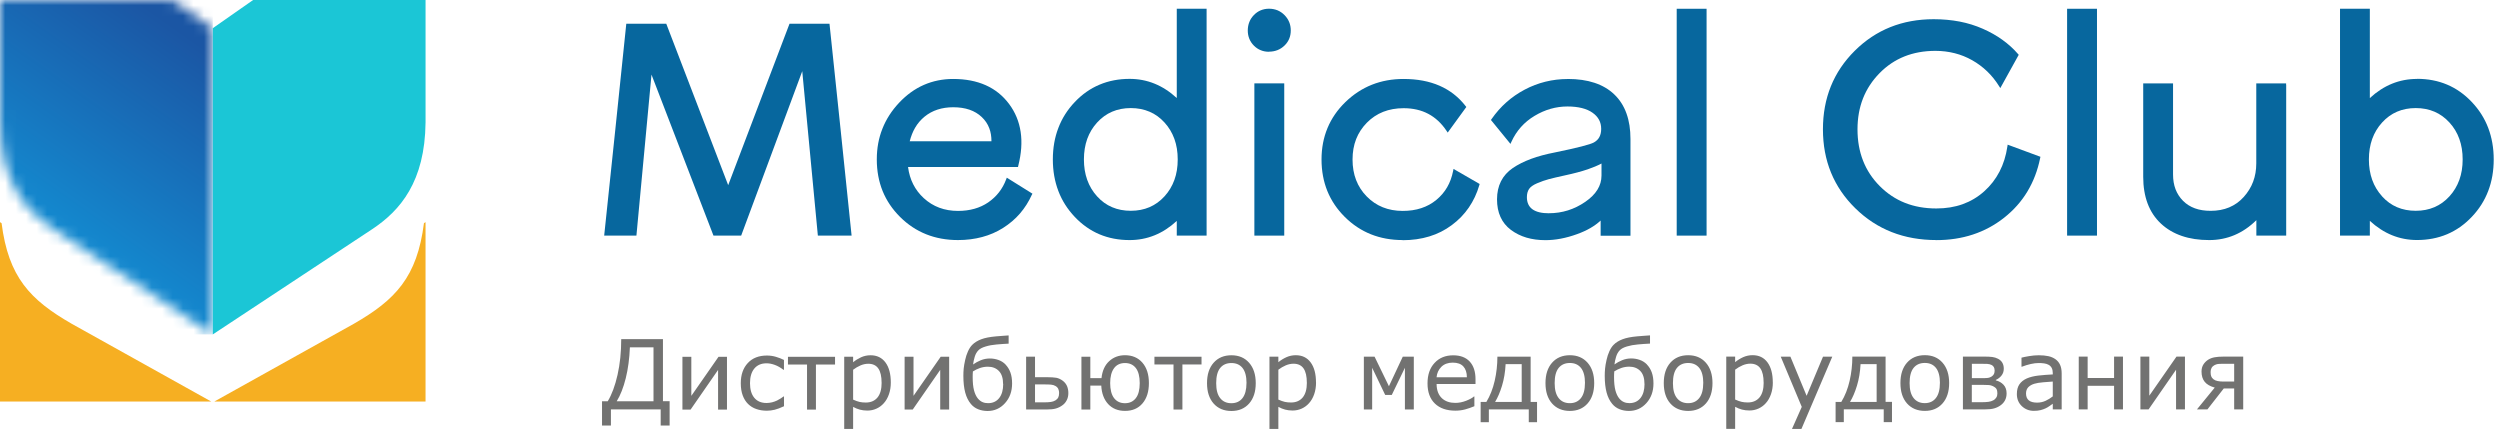 <svg width="239" height="41" viewBox="0 0 239 41" fill="none" xmlns="http://www.w3.org/2000/svg">
<mask id="mask0_146_2161" style="mask-type:luminance" maskUnits="userSpaceOnUse" x="0" y="0" width="21" height="32">
<path d="M16.487 0L20.342 2.696V31.971C15.267 28.62 10.193 25.268 5.114 21.917C2.418 20.133 0.061 17.364 0 11.694V0H16.487Z" fill="white"/>
</mask>
<g mask="url(#mask0_146_2161)">
<path d="M20.342 0H0V31.971H20.342V0Z" fill="url(#paint0_linear_146_2161)"/>
</g>
<path fill-rule="evenodd" clip-rule="evenodd" d="M24.197 0L20.342 2.696V31.971C25.416 28.62 30.491 25.268 35.57 21.917C38.27 20.133 40.627 17.364 40.683 11.699V0H24.197Z" fill="#1BC6D6"/>
<path fill-rule="evenodd" clip-rule="evenodd" d="M0 38.391V21.236L0.152 21.336C0.807 26.488 2.869 28.663 6.859 30.955L20.194 38.387H0V38.391Z" fill="#F6AF22"/>
<path fill-rule="evenodd" clip-rule="evenodd" d="M40.682 38.391V21.236L40.53 21.336C39.875 26.488 37.813 28.663 33.824 30.955L20.488 38.387H40.682V38.391Z" fill="#F6AF22"/>
<path fill-rule="evenodd" clip-rule="evenodd" d="M218.56 8.113V22.525H215.708V21.049C214.423 22.317 212.917 22.951 211.198 22.951C210.221 22.951 209.349 22.82 208.58 22.555C207.808 22.291 207.139 21.896 206.579 21.37C206.015 20.841 205.594 20.203 205.312 19.456C205.034 18.714 204.891 17.859 204.891 16.904V7.97H207.743V16.674C207.743 17.199 207.821 17.672 207.981 18.093C208.142 18.51 208.381 18.879 208.698 19.2C209.014 19.517 209.392 19.756 209.831 19.916C210.269 20.077 210.773 20.155 211.337 20.155C211.992 20.155 212.587 20.046 213.112 19.825C213.638 19.604 214.102 19.274 214.497 18.835C214.896 18.392 215.2 17.902 215.4 17.368C215.6 16.834 215.7 16.248 215.7 15.619V7.97H218.552V8.113H218.56Z" fill="#07679E"/>
<path fill-rule="evenodd" clip-rule="evenodd" d="M227.729 18.775C228.146 19.235 228.623 19.582 229.157 19.808C229.691 20.038 230.29 20.151 230.946 20.151C232.252 20.151 233.329 19.691 234.167 18.77C234.588 18.31 234.9 17.785 235.113 17.199C235.326 16.608 235.43 15.957 235.43 15.241C235.43 14.525 235.326 13.874 235.113 13.283C234.905 12.697 234.588 12.172 234.167 11.712C233.329 10.792 232.257 10.332 230.946 10.332C229.635 10.332 228.563 10.792 227.729 11.712C227.308 12.172 226.995 12.697 226.783 13.283C226.574 13.869 226.466 14.525 226.466 15.241C226.466 16.669 226.887 17.846 227.729 18.77M231.063 7.536C233.16 7.536 234.905 8.274 236.302 9.75C237.001 10.488 237.527 11.312 237.874 12.229C238.221 13.144 238.399 14.147 238.399 15.241C238.399 16.335 238.225 17.338 237.874 18.254C237.527 19.17 237.001 19.999 236.302 20.732C235.604 21.47 234.818 22.022 233.945 22.391C233.073 22.759 232.109 22.946 231.067 22.946C229.383 22.946 227.881 22.334 226.557 21.114V22.521H223.705V0.838H226.557V9.376C227.877 8.157 229.379 7.545 231.067 7.545L231.063 7.536Z" fill="#07679E"/>
<path fill-rule="evenodd" clip-rule="evenodd" d="M197.758 0.838H200.472V22.525H197.615V0.838H197.758Z" fill="#07679E"/>
<path fill-rule="evenodd" clip-rule="evenodd" d="M185.117 22.95C182.018 22.95 179.435 21.939 177.369 19.912C176.335 18.9 175.563 17.763 175.046 16.504C174.53 15.245 174.273 13.865 174.273 12.363C174.273 9.376 175.285 6.872 177.312 4.857C178.324 3.85 179.461 3.095 180.72 2.591C181.979 2.088 183.359 1.836 184.861 1.836C185.733 1.836 186.563 1.914 187.344 2.062C188.125 2.214 188.863 2.444 189.553 2.748C190.244 3.052 190.869 3.403 191.429 3.807C191.989 4.211 192.492 4.662 192.926 5.166L192.991 5.239L191.229 8.421L191.099 8.217C190.773 7.696 190.396 7.228 189.97 6.82C189.545 6.412 189.067 6.056 188.538 5.756C188.012 5.461 187.457 5.235 186.871 5.088C186.285 4.94 185.673 4.862 185.026 4.862C183.941 4.862 182.951 5.04 182.061 5.396C181.171 5.752 180.377 6.286 179.678 7.002C178.979 7.714 178.454 8.517 178.102 9.411C177.751 10.305 177.577 11.291 177.577 12.367C177.577 14.555 178.284 16.361 179.704 17.789C180.412 18.501 181.219 19.039 182.117 19.395C183.016 19.751 184.014 19.929 185.113 19.929C186.029 19.929 186.866 19.795 187.63 19.521C188.39 19.248 189.076 18.84 189.684 18.297C190.904 17.207 191.646 15.775 191.906 14.004L191.932 13.83L195.066 14.989L195.04 15.106C194.802 16.291 194.389 17.364 193.816 18.314C193.243 19.265 192.501 20.098 191.594 20.815C190.686 21.531 189.692 22.065 188.611 22.421C187.531 22.777 186.367 22.955 185.113 22.955" fill="#07679E"/>
<path fill-rule="evenodd" clip-rule="evenodd" d="M160.436 0.838H163.149V22.525H160.293V0.838H160.436Z" fill="#07679E"/>
<path fill-rule="evenodd" clip-rule="evenodd" d="M148.081 20.385C149.344 20.385 150.503 20.02 151.554 19.295C152.587 18.584 153.103 17.746 153.103 16.786V15.632C152.734 15.827 152.296 16.014 151.788 16.187C151.18 16.391 150.468 16.582 149.652 16.756L148.728 16.964L148.064 17.129C147.886 17.177 147.703 17.233 147.517 17.299C147.33 17.364 147.139 17.437 146.939 17.524C146.566 17.685 146.31 17.867 146.175 18.071C146.11 18.171 146.058 18.288 146.023 18.414C145.989 18.544 145.971 18.688 145.971 18.848C145.971 19.877 146.674 20.389 148.081 20.389M149.878 7.549C150.846 7.549 151.697 7.67 152.439 7.918C153.181 8.165 153.815 8.534 154.332 9.033C154.848 9.528 155.235 10.132 155.491 10.848C155.747 11.556 155.873 12.372 155.873 13.287V22.534H153.021V21.084C152.457 21.613 151.706 22.047 150.772 22.382C150.234 22.577 149.717 22.72 149.214 22.816C148.706 22.911 148.215 22.959 147.742 22.959C147.082 22.959 146.475 22.877 145.928 22.716C145.377 22.551 144.882 22.304 144.443 21.978C144 21.644 143.666 21.231 143.445 20.741C143.223 20.255 143.115 19.69 143.115 19.052C143.115 18.414 143.241 17.828 143.493 17.329C143.744 16.83 144.122 16.409 144.621 16.066C145.112 15.732 145.693 15.441 146.366 15.189C147.039 14.941 147.799 14.737 148.654 14.572C149.713 14.355 150.56 14.164 151.185 14.004C151.801 13.848 152.196 13.717 152.378 13.617C152.608 13.487 152.786 13.318 152.899 13.105C153.017 12.888 153.073 12.623 153.073 12.315C153.073 11.677 152.799 11.165 152.248 10.778C151.97 10.579 151.627 10.431 151.232 10.331C150.829 10.232 150.369 10.179 149.848 10.179C148.749 10.179 147.703 10.479 146.709 11.074C145.715 11.668 144.977 12.493 144.495 13.548L144.4 13.756L142.533 11.469L142.594 11.382C143.011 10.783 143.48 10.249 144.009 9.78C144.534 9.311 145.12 8.908 145.759 8.569C146.397 8.23 147.061 7.979 147.747 7.809C148.433 7.64 149.144 7.553 149.878 7.553V7.549Z" fill="#07679E"/>
<path fill-rule="evenodd" clip-rule="evenodd" d="M134.099 22.95C131.89 22.95 130.045 22.212 128.565 20.741C127.822 20.003 127.267 19.178 126.894 18.262C126.525 17.346 126.338 16.339 126.338 15.25C126.338 14.16 126.529 13.153 126.911 12.237C127.293 11.321 127.862 10.492 128.621 9.758C129.381 9.02 130.227 8.469 131.152 8.1C132.081 7.731 133.092 7.549 134.182 7.549C136.795 7.549 138.775 8.413 140.116 10.145L140.181 10.227L138.401 12.675L138.288 12.506C137.807 11.786 137.225 11.243 136.543 10.883C135.862 10.522 135.076 10.344 134.182 10.344C132.758 10.344 131.586 10.805 130.674 11.729C130.219 12.194 129.876 12.714 129.646 13.3C129.416 13.887 129.303 14.538 129.303 15.254C129.303 15.97 129.416 16.621 129.641 17.207C129.867 17.793 130.206 18.319 130.657 18.779C131.109 19.239 131.621 19.586 132.194 19.816C132.767 20.046 133.401 20.163 134.095 20.163C134.746 20.163 135.341 20.077 135.875 19.899C136.409 19.725 136.891 19.46 137.312 19.113C137.737 18.761 138.084 18.358 138.349 17.898C138.618 17.437 138.805 16.916 138.918 16.343L138.957 16.148L141.453 17.589L141.423 17.698C141.193 18.492 140.854 19.209 140.415 19.847C139.977 20.485 139.434 21.045 138.788 21.522C138.141 22.004 137.429 22.364 136.643 22.603C135.858 22.842 135.011 22.963 134.095 22.963" fill="#07679E"/>
<path fill-rule="evenodd" clip-rule="evenodd" d="M120.061 7.97H122.774V22.525H119.918V7.97H120.061Z" fill="#07679E"/>
<path fill-rule="evenodd" clip-rule="evenodd" d="M121.314 4.949C121.032 4.949 120.767 4.901 120.529 4.801C120.286 4.706 120.068 4.558 119.873 4.363C119.678 4.167 119.535 3.95 119.435 3.707C119.339 3.468 119.287 3.204 119.287 2.921C119.287 2.639 119.335 2.357 119.435 2.11C119.53 1.862 119.678 1.637 119.873 1.437C120.068 1.237 120.286 1.085 120.529 0.985C120.772 0.886 121.032 0.833 121.319 0.833C121.605 0.833 121.883 0.886 122.13 0.985C122.378 1.09 122.604 1.242 122.803 1.446C123.003 1.65 123.151 1.875 123.25 2.118C123.35 2.361 123.398 2.631 123.398 2.913C123.398 3.486 123.198 3.968 122.799 4.354C122.599 4.549 122.374 4.693 122.126 4.792C121.879 4.888 121.61 4.94 121.314 4.94" fill="#07679E"/>
<path fill-rule="evenodd" clip-rule="evenodd" d="M104.885 18.775C105.301 19.235 105.779 19.582 106.317 19.808C106.856 20.038 107.45 20.151 108.106 20.151C109.412 20.151 110.489 19.691 111.327 18.77C111.748 18.31 112.06 17.785 112.273 17.199C112.486 16.613 112.59 15.962 112.59 15.241C112.59 14.521 112.486 13.874 112.273 13.283C112.06 12.697 111.748 12.172 111.327 11.712C110.91 11.252 110.432 10.905 109.894 10.679C109.36 10.449 108.761 10.332 108.106 10.332C106.795 10.332 105.723 10.792 104.885 11.712C104.464 12.172 104.151 12.697 103.938 13.283C103.73 13.869 103.622 14.525 103.622 15.241C103.622 16.669 104.043 17.846 104.88 18.77M115.351 0.981V22.525H112.499V21.119C111.179 22.343 109.673 22.951 107.989 22.951C105.892 22.951 104.147 22.213 102.749 20.737C102.05 19.999 101.525 19.174 101.178 18.258C100.83 17.342 100.652 16.339 100.652 15.245C100.652 14.152 100.826 13.149 101.178 12.233C101.525 11.317 102.05 10.488 102.749 9.754C103.448 9.016 104.234 8.465 105.11 8.096C105.983 7.727 106.947 7.54 107.989 7.54C109.673 7.54 111.175 8.152 112.499 9.372V0.838H115.351V0.981Z" fill="#07679E"/>
<path fill-rule="evenodd" clip-rule="evenodd" d="M91.128 10.253C90.038 10.253 89.127 10.553 88.393 11.148C88.029 11.447 87.72 11.803 87.477 12.224C87.26 12.602 87.091 13.027 86.969 13.505H94.783C94.783 13.044 94.718 12.628 94.575 12.259C94.423 11.851 94.18 11.495 93.854 11.187C93.529 10.878 93.138 10.644 92.686 10.488C92.231 10.331 91.71 10.253 91.128 10.253ZM98.647 18.614C98.347 19.282 97.965 19.881 97.509 20.411C97.053 20.941 96.515 21.396 95.899 21.787C95.282 22.178 94.614 22.469 93.893 22.66C93.177 22.851 92.404 22.95 91.584 22.95C89.379 22.95 87.529 22.212 86.049 20.741C85.307 20.003 84.751 19.178 84.378 18.262C84.009 17.346 83.822 16.339 83.822 15.25C83.822 14.16 84 13.214 84.356 12.311C84.712 11.404 85.246 10.575 85.958 9.819C86.67 9.064 87.456 8.495 88.32 8.117C89.183 7.74 90.117 7.549 91.128 7.549C92.309 7.549 93.342 7.749 94.232 8.144C95.126 8.543 95.868 9.138 96.463 9.932C97.058 10.726 97.427 11.621 97.574 12.61C97.722 13.596 97.644 14.681 97.344 15.857L97.318 15.966H86.809C86.965 17.173 87.464 18.162 88.315 18.944C89.201 19.756 90.29 20.163 91.588 20.163C92.721 20.163 93.68 19.89 94.475 19.348C94.87 19.074 95.213 18.757 95.499 18.388C95.786 18.023 96.016 17.607 96.189 17.147L96.25 16.986L98.699 18.514L98.647 18.627V18.614Z" fill="#07679E"/>
<path fill-rule="evenodd" clip-rule="evenodd" d="M78.175 22.395L76.695 6.806L70.856 22.525H68.208L62.283 7.132L60.842 22.525H57.76C58.467 15.771 59.184 9.02 59.874 2.266H63.694L69.615 17.702L75.479 2.266H79.299C80.011 9.016 80.719 15.771 81.413 22.525H78.188L78.175 22.395Z" fill="#07679E"/>
<path d="M213.587 36.472V34.779H212.515C212.285 34.779 212.116 34.788 212.011 34.801C211.912 34.814 211.799 34.858 211.677 34.923C211.56 34.988 211.473 35.079 211.417 35.192C211.36 35.305 211.334 35.426 211.334 35.561C211.334 35.726 211.352 35.86 211.386 35.96C211.421 36.06 211.49 36.16 211.599 36.251C211.712 36.338 211.846 36.399 212.007 36.429C212.168 36.459 212.346 36.477 212.541 36.477H213.583L213.587 36.472ZM214.438 39.138H213.587V37.136H212.593L211.03 39.138H210.028L211.729 37.054C211.291 36.932 210.97 36.75 210.77 36.503C210.566 36.251 210.466 35.925 210.466 35.522C210.466 35.253 210.527 35.027 210.648 34.84C210.77 34.654 210.922 34.502 211.108 34.384C211.291 34.272 211.499 34.193 211.734 34.154C211.968 34.111 212.224 34.094 212.502 34.094H214.451V39.142L214.438 39.138ZM208.882 39.138H208.031V35.348L205.405 39.138H204.623V34.089H205.474V37.827L208.074 34.089H208.882V39.138ZM202.956 39.138H202.105V36.88H199.579V39.138H198.728V34.089H199.579V36.134H202.105V34.089H202.956V39.138ZM196.245 37.892V36.477C195.989 36.494 195.685 36.516 195.334 36.546C194.982 36.577 194.708 36.62 194.504 36.681C194.261 36.75 194.066 36.859 193.914 37.006C193.767 37.154 193.688 37.358 193.688 37.614C193.688 37.905 193.775 38.126 193.949 38.27C194.122 38.417 194.387 38.491 194.743 38.491C195.043 38.491 195.312 38.43 195.559 38.317C195.807 38.2 196.032 38.061 196.245 37.896V37.892ZM197.096 39.138H196.245V38.599C196.171 38.651 196.067 38.721 195.941 38.812C195.815 38.903 195.69 38.977 195.568 39.033C195.425 39.103 195.264 39.159 195.082 39.207C194.9 39.255 194.682 39.277 194.439 39.277C193.984 39.277 193.602 39.125 193.285 38.825C192.968 38.521 192.812 38.139 192.812 37.67C192.812 37.288 192.894 36.976 193.055 36.742C193.22 36.503 193.454 36.316 193.758 36.181C194.062 36.047 194.431 35.956 194.86 35.904C195.29 35.856 195.755 35.821 196.245 35.795V35.661C196.245 35.47 196.21 35.305 196.145 35.179C196.076 35.049 195.98 34.949 195.854 34.879C195.733 34.81 195.59 34.762 195.42 34.74C195.251 34.714 195.077 34.706 194.891 34.706C194.669 34.706 194.422 34.736 194.149 34.797C193.875 34.858 193.593 34.944 193.298 35.057H193.254V34.193C193.419 34.15 193.658 34.098 193.975 34.046C194.287 33.994 194.596 33.963 194.9 33.963C195.255 33.963 195.564 33.994 195.828 34.05C196.093 34.107 196.319 34.211 196.514 34.35C196.705 34.489 196.849 34.667 196.948 34.888C197.048 35.109 197.096 35.383 197.096 35.708V39.138ZM190.949 37.605C190.949 37.44 190.923 37.301 190.867 37.197C190.815 37.093 190.693 36.998 190.511 36.911C190.398 36.854 190.272 36.824 190.142 36.811C190.007 36.802 189.825 36.794 189.591 36.794H188.505V38.452H189.308C189.647 38.452 189.903 38.443 190.085 38.417C190.268 38.395 190.424 38.343 190.559 38.27C190.693 38.196 190.789 38.1 190.854 37.992C190.919 37.883 190.949 37.753 190.949 37.601V37.605ZM190.68 35.387C190.68 35.279 190.658 35.183 190.611 35.096C190.563 35.01 190.493 34.94 190.398 34.892C190.272 34.831 190.129 34.797 189.973 34.788C189.816 34.779 189.621 34.779 189.391 34.779H188.51V36.151H189.569C189.79 36.151 189.955 36.142 190.064 36.125C190.172 36.108 190.276 36.069 190.385 36.004C190.498 35.934 190.576 35.847 190.624 35.752C190.667 35.656 190.689 35.535 190.689 35.392L190.68 35.387ZM191.83 37.61C191.83 37.853 191.783 38.07 191.683 38.261C191.583 38.452 191.448 38.608 191.275 38.734C191.084 38.877 190.871 38.977 190.645 39.042C190.415 39.107 190.116 39.138 189.747 39.138H187.655V34.089H189.612C189.99 34.089 190.276 34.102 190.467 34.128C190.658 34.154 190.841 34.211 191.01 34.298C191.201 34.397 191.34 34.528 191.427 34.684C191.518 34.844 191.561 35.031 191.561 35.248C191.561 35.496 191.492 35.713 191.349 35.895C191.21 36.077 191.023 36.221 190.802 36.321V36.364C191.101 36.438 191.344 36.577 191.54 36.785C191.731 36.993 191.83 37.267 191.83 37.601V37.61ZM185.458 36.62C185.458 35.969 185.328 35.487 185.076 35.17C184.82 34.853 184.468 34.697 184.012 34.697C183.557 34.697 183.196 34.853 182.94 35.17C182.684 35.487 182.558 35.969 182.558 36.62C182.558 37.271 182.684 37.727 182.94 38.053C183.196 38.378 183.552 38.539 184.008 38.539C184.464 38.539 184.811 38.378 185.067 38.057C185.323 37.736 185.454 37.254 185.454 36.62H185.458ZM186.339 36.62C186.339 37.445 186.126 38.092 185.705 38.569C185.284 39.042 184.72 39.281 184.012 39.281C183.305 39.281 182.732 39.042 182.311 38.569C181.89 38.092 181.681 37.445 181.681 36.62C181.681 35.795 181.89 35.148 182.311 34.671C182.732 34.193 183.301 33.955 184.012 33.955C184.724 33.955 185.284 34.193 185.705 34.671C186.126 35.148 186.339 35.8 186.339 36.62ZM179.407 38.422V34.81H177.87C177.831 35.565 177.714 36.255 177.523 36.88C177.332 37.505 177.11 38.018 176.863 38.422H179.411H179.407ZM180.87 40.358H180.084V39.133H176.268V40.358H175.483V38.422H176.03C176.385 37.84 176.65 37.167 176.824 36.407C176.998 35.648 177.084 34.875 177.084 34.094H180.262V38.417H180.874V40.353L180.87 40.358ZM175.166 34.098L172.218 41.004H171.315L172.249 38.899L170.239 34.098H171.163L172.713 37.84L174.28 34.098H175.166ZM168.602 36.581C168.602 35.973 168.498 35.517 168.29 35.218C168.081 34.918 167.76 34.766 167.33 34.766C167.087 34.766 166.84 34.819 166.592 34.923C166.345 35.031 166.106 35.166 165.88 35.339V38.196C166.124 38.304 166.328 38.378 166.506 38.417C166.679 38.456 166.875 38.474 167.096 38.474C167.569 38.474 167.938 38.313 168.207 37.996C168.472 37.675 168.607 37.206 168.607 36.577L168.602 36.581ZM169.483 36.563C169.483 36.972 169.423 37.349 169.305 37.684C169.188 38.022 169.023 38.309 168.811 38.543C168.611 38.769 168.376 38.938 168.107 39.06C167.838 39.181 167.552 39.242 167.248 39.242C166.983 39.242 166.744 39.212 166.532 39.155C166.319 39.099 166.102 39.012 165.88 38.89V41H165.03V34.094H165.88V34.623C166.106 34.432 166.362 34.276 166.644 34.146C166.927 34.02 167.226 33.955 167.547 33.955C168.159 33.955 168.633 34.185 168.971 34.645C169.31 35.105 169.479 35.743 169.479 36.559L169.483 36.563ZM162.833 36.624C162.833 35.973 162.703 35.491 162.451 35.175C162.195 34.858 161.843 34.701 161.388 34.701C160.932 34.701 160.571 34.858 160.315 35.175C160.059 35.491 159.933 35.973 159.933 36.624C159.933 37.276 160.059 37.731 160.315 38.057C160.571 38.382 160.927 38.543 161.383 38.543C161.839 38.543 162.186 38.382 162.442 38.061C162.699 37.74 162.829 37.258 162.829 36.624H162.833ZM163.714 36.624C163.714 37.449 163.502 38.096 163.081 38.573C162.659 39.047 162.095 39.285 161.388 39.285C160.68 39.285 160.107 39.047 159.686 38.573C159.265 38.096 159.057 37.449 159.057 36.624C159.057 35.8 159.265 35.153 159.686 34.675C160.107 34.198 160.676 33.959 161.388 33.959C162.099 33.959 162.659 34.198 163.081 34.675C163.502 35.153 163.714 35.804 163.714 36.624ZM157.212 36.711C157.212 36.156 157.077 35.739 156.812 35.465C156.547 35.192 156.191 35.053 155.757 35.053C155.497 35.053 155.245 35.096 155.006 35.175C154.768 35.257 154.538 35.37 154.325 35.504C154.321 35.578 154.312 35.669 154.308 35.769C154.303 35.869 154.303 35.96 154.303 36.047C154.303 36.568 154.347 36.993 154.433 37.319C154.52 37.644 154.642 37.901 154.802 38.096C154.941 38.257 155.089 38.374 155.25 38.439C155.41 38.508 155.584 38.539 155.77 38.539C156.222 38.539 156.578 38.374 156.834 38.048C157.09 37.723 157.216 37.276 157.216 36.707L157.212 36.711ZM157.433 34.836C157.641 35.049 157.802 35.305 157.91 35.604C158.019 35.904 158.071 36.255 158.071 36.659C158.071 37.414 157.845 38.039 157.394 38.539C156.942 39.038 156.387 39.285 155.727 39.285C155.401 39.285 155.102 39.229 154.828 39.12C154.555 39.012 154.321 38.843 154.13 38.612C153.891 38.326 153.708 37.966 153.591 37.527C153.474 37.089 153.413 36.559 153.413 35.93C153.413 35.704 153.422 35.474 153.444 35.24C153.465 35.005 153.513 34.727 153.587 34.402C153.648 34.12 153.735 33.85 153.852 33.59C153.969 33.33 154.104 33.121 154.264 32.961C154.481 32.739 154.768 32.566 155.119 32.431C155.471 32.296 155.94 32.205 156.526 32.153C156.764 32.132 156.986 32.114 157.19 32.101C157.394 32.088 157.576 32.075 157.741 32.062V32.848C157.546 32.861 157.346 32.874 157.155 32.882C156.96 32.895 156.769 32.908 156.578 32.93C156.196 32.961 155.849 33.026 155.536 33.121C155.228 33.212 154.998 33.334 154.854 33.481C154.694 33.642 154.577 33.85 154.499 34.107C154.42 34.363 154.368 34.61 154.342 34.84C154.568 34.68 154.815 34.541 155.085 34.432C155.354 34.324 155.64 34.267 155.944 34.267C156.226 34.267 156.5 34.315 156.76 34.406C157.021 34.497 157.246 34.641 157.442 34.836H157.433ZM151.525 36.624C151.525 35.973 151.395 35.491 151.143 35.175C150.887 34.858 150.535 34.701 150.079 34.701C149.624 34.701 149.263 34.858 149.007 35.175C148.751 35.491 148.625 35.973 148.625 36.624C148.625 37.276 148.756 37.731 149.007 38.057C149.263 38.382 149.619 38.543 150.075 38.543C150.531 38.543 150.878 38.382 151.134 38.061C151.39 37.74 151.521 37.258 151.521 36.624H151.525ZM152.406 36.624C152.406 37.449 152.194 38.096 151.772 38.573C151.351 39.047 150.787 39.285 150.079 39.285C149.372 39.285 148.799 39.047 148.378 38.573C147.957 38.096 147.748 37.449 147.748 36.624C147.748 35.8 147.957 35.153 148.378 34.675C148.799 34.198 149.368 33.959 150.079 33.959C150.791 33.959 151.351 34.198 151.772 34.675C152.194 35.153 152.406 35.804 152.406 36.624ZM145.474 38.426V34.814H143.937C143.898 35.569 143.781 36.26 143.59 36.885C143.399 37.51 143.177 38.022 142.93 38.426H145.478H145.474ZM146.937 40.362H146.151V39.138H142.335V40.362H141.55V38.426H142.097C142.452 37.844 142.717 37.171 142.891 36.412C143.065 35.652 143.151 34.879 143.151 34.098H146.329V38.422H146.941V40.358L146.937 40.362ZM140.234 36.064C140.234 35.622 140.117 35.274 139.896 35.031C139.674 34.788 139.336 34.667 138.884 34.667C138.433 34.667 138.064 34.801 137.795 35.066C137.526 35.335 137.374 35.665 137.335 36.064H140.234ZM141.059 36.711H137.339C137.339 37.019 137.387 37.288 137.478 37.519C137.569 37.749 137.699 37.935 137.86 38.083C138.016 38.226 138.203 38.335 138.415 38.408C138.632 38.482 138.871 38.517 139.127 38.517C139.47 38.517 139.818 38.447 140.165 38.313C140.512 38.174 140.76 38.039 140.907 37.905H140.951V38.834C140.664 38.955 140.373 39.055 140.074 39.138C139.774 39.22 139.462 39.259 139.136 39.259C138.298 39.259 137.647 39.033 137.178 38.582C136.709 38.131 136.471 37.488 136.471 36.655C136.471 35.821 136.696 35.175 137.148 34.693C137.599 34.206 138.19 33.968 138.928 33.968C139.609 33.968 140.134 34.167 140.503 34.562C140.872 34.962 141.059 35.522 141.059 36.255V36.715V36.711ZM135.16 39.146H134.309V35.161L133.054 37.757H132.425L131.179 35.161V39.146H130.385V34.098H131.409L132.781 36.924L134.105 34.098H135.16V39.146ZM124.933 36.585C124.933 35.977 124.828 35.522 124.62 35.222C124.412 34.923 124.09 34.771 123.661 34.771C123.418 34.771 123.17 34.823 122.923 34.927C122.675 35.035 122.436 35.17 122.211 35.344V38.2C122.454 38.309 122.658 38.382 122.836 38.422C123.009 38.461 123.205 38.478 123.426 38.478C123.899 38.478 124.268 38.317 124.537 38C124.802 37.679 124.937 37.21 124.937 36.581L124.933 36.585ZM125.814 36.568C125.814 36.976 125.753 37.354 125.636 37.688C125.519 38.026 125.354 38.313 125.141 38.547C124.941 38.773 124.707 38.942 124.438 39.064C124.169 39.185 123.882 39.246 123.578 39.246C123.313 39.246 123.075 39.216 122.862 39.159C122.649 39.103 122.432 39.016 122.211 38.895V41.004H121.36V34.098H122.211V34.627C122.436 34.437 122.693 34.28 122.975 34.15C123.257 34.024 123.556 33.959 123.878 33.959C124.49 33.959 124.963 34.189 125.301 34.649C125.64 35.109 125.809 35.748 125.809 36.563L125.814 36.568ZM119.168 36.629C119.168 35.977 119.038 35.496 118.786 35.179C118.53 34.862 118.178 34.706 117.722 34.706C117.266 34.706 116.906 34.862 116.65 35.179C116.394 35.496 116.268 35.977 116.268 36.629C116.268 37.28 116.394 37.736 116.65 38.061C116.906 38.387 117.262 38.547 117.718 38.547C118.174 38.547 118.521 38.387 118.777 38.066C119.033 37.744 119.163 37.262 119.163 36.629H119.168ZM120.049 36.629C120.049 37.453 119.836 38.1 119.415 38.578C118.994 39.051 118.43 39.29 117.722 39.29C117.015 39.29 116.442 39.051 116.021 38.578C115.6 38.1 115.391 37.453 115.391 36.629C115.391 35.804 115.6 35.157 116.021 34.68C116.442 34.202 117.01 33.963 117.722 33.963C118.434 33.963 118.994 34.202 119.415 34.68C119.836 35.157 120.049 35.808 120.049 36.629ZM114.862 34.844H113.038V39.151H112.188V34.844H110.364V34.102H114.866V34.844H114.862ZM105.281 36.863H104.235V39.151H103.384V34.102H104.235V36.147H105.303C105.377 35.452 105.62 34.914 106.032 34.532C106.445 34.15 106.952 33.959 107.551 33.959C108.246 33.959 108.802 34.198 109.214 34.671C109.626 35.148 109.835 35.8 109.835 36.62C109.835 37.44 109.631 38.083 109.223 38.565C108.815 39.042 108.259 39.281 107.551 39.281C106.883 39.281 106.345 39.064 105.941 38.63C105.542 38.196 105.316 37.605 105.281 36.854V36.863ZM108.958 36.629C108.958 35.986 108.832 35.504 108.585 35.183C108.333 34.862 107.99 34.706 107.547 34.706C107.104 34.706 106.735 34.871 106.497 35.209C106.254 35.543 106.132 36.017 106.132 36.629C106.132 37.241 106.258 37.744 106.51 38.066C106.761 38.387 107.109 38.547 107.547 38.547C107.986 38.547 108.328 38.387 108.58 38.07C108.832 37.749 108.958 37.271 108.958 36.629ZM102.134 37.584C102.134 37.831 102.086 38.048 101.986 38.248C101.887 38.447 101.756 38.608 101.587 38.73C101.387 38.882 101.175 38.986 100.949 39.051C100.723 39.116 100.432 39.146 100.076 39.146H98.097V34.098H98.948V36.06H100.098C100.476 36.06 100.771 36.082 100.984 36.116C101.192 36.156 101.4 36.251 101.609 36.407C101.782 36.538 101.913 36.703 102.004 36.902C102.091 37.106 102.134 37.328 102.134 37.575V37.584ZM101.253 37.592C101.253 37.44 101.227 37.306 101.175 37.189C101.123 37.071 101.036 36.98 100.914 36.907C100.788 36.833 100.645 36.785 100.484 36.772C100.324 36.755 100.089 36.75 99.79 36.75H98.948V38.465H99.768C100.068 38.465 100.302 38.452 100.467 38.426C100.632 38.4 100.775 38.352 100.897 38.278C101.018 38.2 101.11 38.109 101.166 38C101.222 37.892 101.248 37.757 101.248 37.592H101.253ZM95.896 36.715C95.896 36.16 95.761 35.743 95.497 35.47C95.232 35.196 94.88 35.057 94.442 35.057C94.181 35.057 93.93 35.101 93.691 35.179C93.452 35.261 93.222 35.374 93.009 35.509C93.005 35.583 92.996 35.674 92.992 35.773C92.988 35.873 92.988 35.965 92.988 36.051C92.988 36.572 93.031 36.998 93.118 37.323C93.205 37.649 93.326 37.905 93.487 38.1C93.626 38.261 93.773 38.378 93.934 38.443C94.095 38.513 94.268 38.543 94.459 38.543C94.911 38.543 95.267 38.378 95.523 38.053C95.779 37.727 95.905 37.28 95.905 36.711L95.896 36.715ZM96.118 34.84C96.326 35.053 96.487 35.309 96.595 35.608C96.704 35.908 96.756 36.26 96.756 36.663C96.756 37.419 96.53 38.044 96.078 38.543C95.627 39.042 95.071 39.29 94.412 39.29C94.086 39.29 93.786 39.233 93.513 39.125C93.239 39.016 93.005 38.847 92.814 38.617C92.575 38.33 92.393 37.97 92.276 37.532C92.159 37.093 92.098 36.563 92.098 35.934C92.098 35.708 92.106 35.478 92.128 35.244C92.15 35.01 92.198 34.732 92.271 34.406C92.332 34.124 92.419 33.855 92.536 33.594C92.653 33.334 92.788 33.126 92.949 32.965C93.166 32.743 93.452 32.57 93.804 32.435C94.155 32.301 94.624 32.21 95.21 32.157C95.449 32.136 95.67 32.118 95.874 32.105C96.078 32.092 96.261 32.079 96.426 32.066V32.852C96.226 32.865 96.031 32.878 95.84 32.887C95.644 32.9 95.453 32.913 95.262 32.934C94.88 32.965 94.533 33.03 94.221 33.126C93.912 33.217 93.682 33.338 93.539 33.486C93.378 33.646 93.261 33.855 93.183 34.111C93.105 34.367 93.053 34.614 93.027 34.844C93.252 34.684 93.5 34.545 93.769 34.437C94.038 34.328 94.325 34.272 94.629 34.272C94.911 34.272 95.184 34.319 95.445 34.41C95.705 34.502 95.931 34.645 96.126 34.84H96.118ZM90.735 39.151H89.884V35.361L87.258 39.151H86.481V34.102H87.332V37.84L89.932 34.102H90.739V39.151H90.735ZM84.28 36.59C84.28 35.982 84.176 35.526 83.967 35.227C83.759 34.927 83.438 34.775 83.008 34.775C82.765 34.775 82.517 34.827 82.27 34.931C82.022 35.04 81.784 35.175 81.558 35.348V38.204C81.801 38.313 82.005 38.387 82.183 38.426C82.357 38.465 82.552 38.482 82.773 38.482C83.247 38.482 83.616 38.322 83.885 38.005C84.15 37.684 84.284 37.215 84.284 36.585L84.28 36.59ZM85.161 36.572C85.161 36.98 85.1 37.358 84.983 37.692C84.866 38.031 84.701 38.317 84.488 38.552C84.288 38.777 84.054 38.947 83.785 39.068C83.516 39.19 83.229 39.251 82.925 39.251C82.661 39.251 82.422 39.22 82.209 39.164C81.996 39.107 81.779 39.02 81.558 38.899V41.009H80.707V34.102H81.558V34.632C81.784 34.441 82.04 34.285 82.322 34.154C82.604 34.028 82.904 33.963 83.225 33.963C83.837 33.963 84.31 34.193 84.653 34.654C84.992 35.114 85.161 35.752 85.161 36.568V36.572ZM79.826 34.849H78.003V39.155H77.152V34.849H75.329V34.107H79.83V34.849H79.826ZM74.947 38.838C74.6 38.999 74.304 39.112 74.057 39.172C73.809 39.233 73.562 39.264 73.315 39.264C72.946 39.264 72.611 39.212 72.303 39.103C71.995 38.999 71.734 38.834 71.513 38.617C71.292 38.4 71.123 38.126 71.001 37.796C70.879 37.467 70.819 37.08 70.819 36.637C70.819 35.834 71.04 35.192 71.487 34.71C71.93 34.228 72.542 33.989 73.315 33.989C73.606 33.989 73.892 34.028 74.174 34.111C74.456 34.193 74.712 34.293 74.947 34.41V35.352H74.899C74.617 35.14 74.343 34.983 74.07 34.884C73.796 34.784 73.536 34.732 73.28 34.732C72.776 34.732 72.39 34.901 72.112 35.235C71.834 35.574 71.7 36.038 71.7 36.637C71.7 37.236 71.839 37.701 72.112 38.031C72.386 38.361 72.776 38.526 73.28 38.526C73.458 38.526 73.632 38.504 73.809 38.461C73.987 38.417 74.144 38.356 74.291 38.287C74.404 38.23 74.526 38.161 74.647 38.083C74.769 38.005 74.856 37.944 74.903 37.905H74.951V38.838H74.947ZM69.499 39.155H68.648V35.365L66.022 39.155H65.24V34.107H66.091V37.844L68.692 34.107H69.499V39.155ZM62.475 38.361V33.204H60.218C60.175 34.28 60.044 35.266 59.823 36.156C59.602 37.05 59.311 37.783 58.959 38.361H62.48H62.475ZM64.012 40.683H63.161V39.138H58.404V40.683H57.553V38.361H58.1C58.49 37.714 58.803 36.876 59.037 35.834C59.272 34.797 59.389 33.66 59.389 32.422H63.378V38.356H64.016V40.679L64.012 40.683Z" fill="#727271"/>
<defs>
<linearGradient id="paint0_linear_146_2161" x1="18.666" y1="3.95" x2="1.641" y2="28.064" gradientUnits="userSpaceOnUse">
<stop stop-color="#1B56A4"/>
<stop offset="1" stop-color="#119ADD"/>
</linearGradient>
</defs>
</svg>
